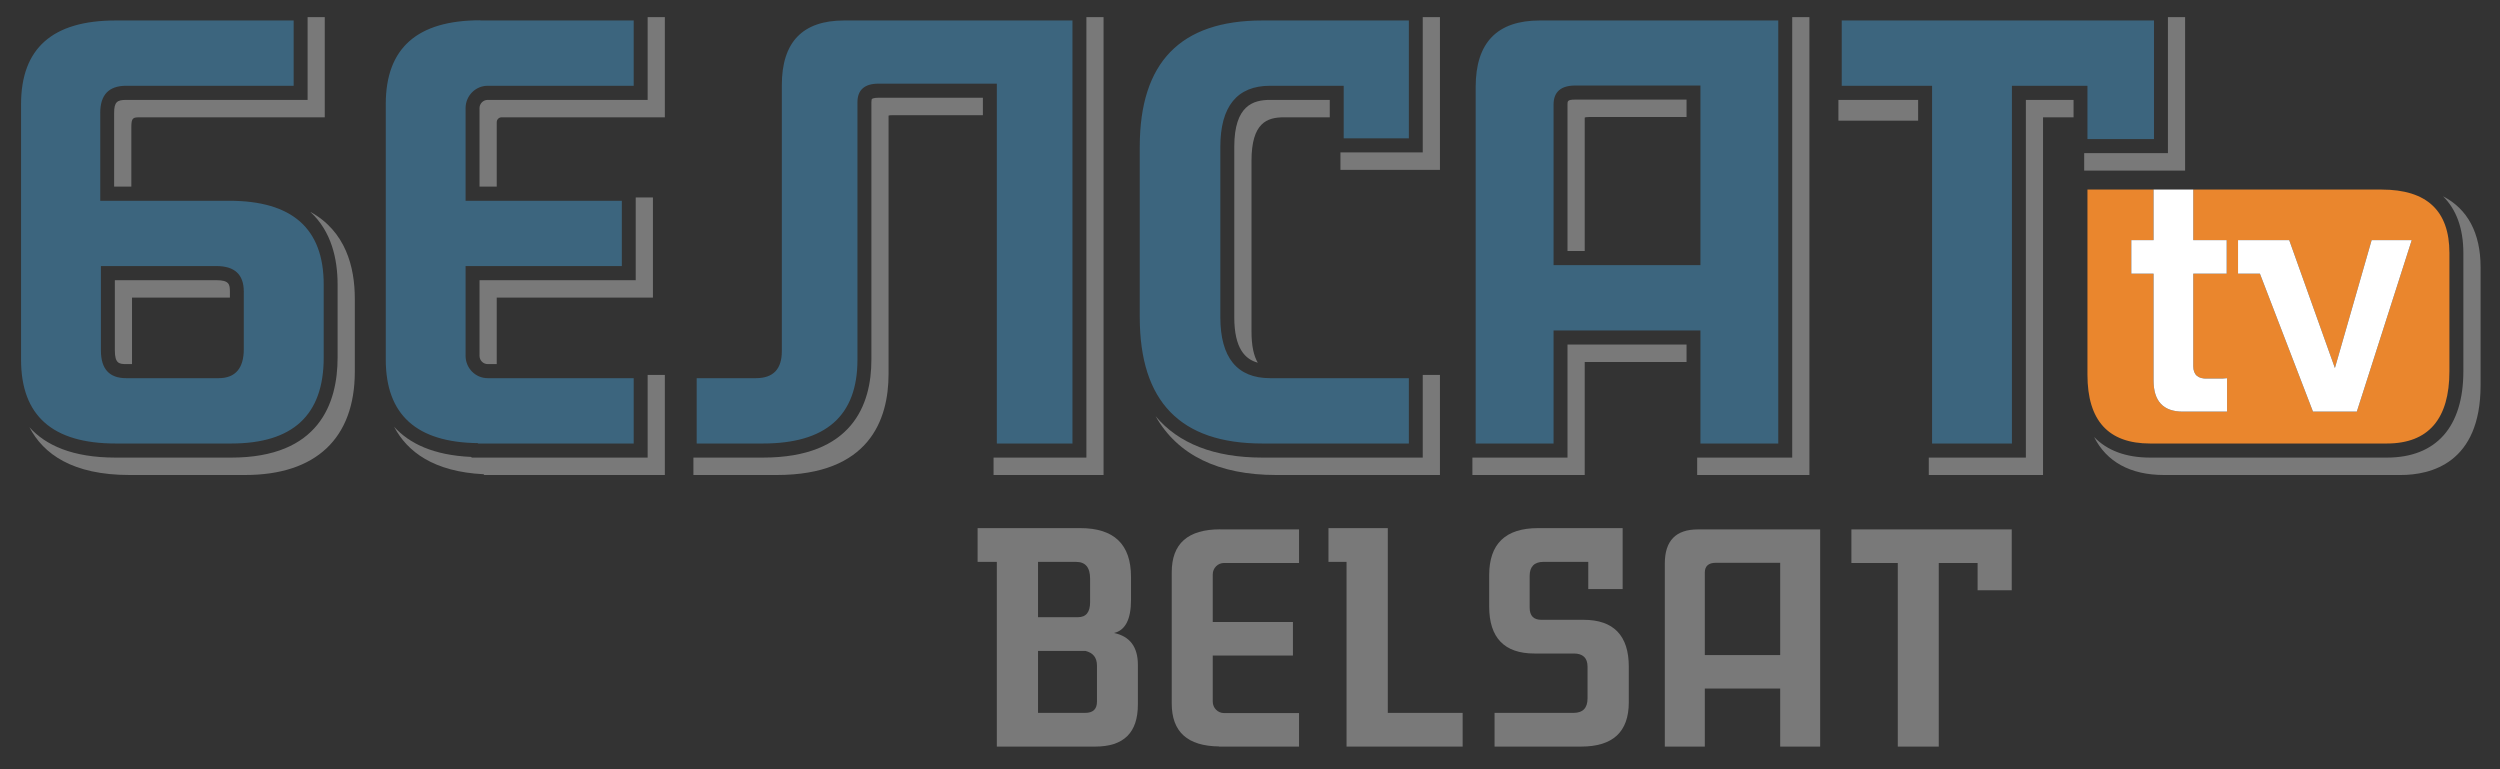 <?xml version="1.0" encoding="UTF-8"?>
<svg width="52px" height="16px" viewBox="0 0 52 16" version="1.1" xmlns="http://www.w3.org/2000/svg" xmlns:xlink="http://www.w3.org/1999/xlink">
    <rect x="0" y="0" width="52" height="16" fill="#333333" stroke="none"/>
    <!-- Generator: Sketch 50.2 (55047) - http://www.bohemiancoding.com/sketch -->
    <title>Group 24</title>
    <desc>Created with Sketch.</desc>
    <defs></defs>
    <g id="Transmisje" stroke="none" stroke-width="1" fill="none" fill-rule="evenodd">
        <g id="TVP-Russia-2018-@1366-v2-transmisja-zakończona-rozwiń" transform="translate(-1232, -8730)">
            <g id="Group-24" transform="translate(1232, 8730)">
                <g id="Group">
                    <path d="M26.257,9.518 C25.258,9.518 24.513,9.225 24.037,8.658 C24.493,9.463 25.339,9.88 26.546,9.88 L29.951,9.88 L29.951,7.798 L29.593,7.798 L29.593,9.518 L26.257,9.518" id="Fill-1" fill="#797979"></path>
                    <path d="M26.417,2.078 C26.071,2.078 25.673,2.189 25.673,3.054 L25.673,6.597 C25.673,7.252 25.901,7.474 26.162,7.544 C26.081,7.408 26.031,7.202 26.031,6.89 L26.031,3.347 C26.031,2.55 26.356,2.44 26.707,2.44 C26.707,2.44 27.24,2.44 27.659,2.44 C27.659,2.301 27.659,2.169 27.659,2.078 C27.278,2.078 26.417,2.078 26.417,2.078" id="Fill-2" fill="#797979"></path>
                    <path d="M32.604,7.167 C32.604,7.616 32.604,9.518 32.604,9.518 L30.626,9.518 L30.626,9.88 L32.962,9.88 C32.962,9.88 32.962,8.047 32.962,7.529 L35.08,7.529 C35.08,7.375 35.08,7.247 35.08,7.167 L32.604,7.167" id="Fill-3" fill="#797979"></path>
                    <path d="M18.272,2.033 C18.177,2.033 18.14,2.054 18.135,2.059 C18.133,2.062 18.125,2.081 18.125,2.125 L18.125,7.483 C18.125,8.411 17.733,9.518 15.868,9.518 L14.423,9.518 L14.423,9.88 L16.157,9.88 C18.079,9.88 18.482,8.736 18.482,7.776 L18.482,2.418 C18.482,2.411 18.483,2.408 18.483,2.403 C18.498,2.399 18.522,2.396 18.562,2.396 C18.562,2.396 19.796,2.396 20.444,2.396 C20.444,2.216 20.444,2.09 20.444,2.033 C19.993,2.033 18.272,2.033 18.272,2.033" id="Fill-4" fill="#797979"></path>
                    <path d="M29.593,3.17 L27.881,3.17 C27.881,3.374 27.881,3.533 27.881,3.533 L29.951,3.533 L29.951,0.357 L29.593,0.357 L29.593,3.17" id="Fill-5" fill="#797979"></path>
                    <path d="M13.471,2.078 L10.144,2.078 C10.05,2.078 9.974,2.155 9.974,2.25 C9.974,2.25 9.974,3.461 9.974,3.882 C10.047,3.882 10.172,3.882 10.332,3.882 C10.332,3.354 10.332,2.543 10.332,2.543 C10.332,2.486 10.377,2.44 10.433,2.44 L13.829,2.44 L13.829,0.357 L13.471,0.357 L13.471,2.078" id="Fill-6" fill="#797979"></path>
                    <path d="M6.453,4.406 C6.897,4.812 7.022,5.393 7.022,5.918 L7.022,7.438 C7.022,8.387 6.638,9.518 4.81,9.518 L2.405,9.518 C1.503,9.518 0.947,9.259 0.612,8.886 C0.903,9.445 1.51,9.88 2.695,9.88 L5.099,9.88 C6.57,9.88 7.38,9.117 7.38,7.731 L7.38,6.211 C7.38,5.553 7.19,4.809 6.453,4.406" id="Fill-7" fill="#797979"></path>
                    <path d="M2.624,7.573 L2.746,7.573 C2.746,7.469 2.746,6.618 2.746,6.19 C3.239,6.19 4.646,6.19 4.782,6.19 L4.782,6.065 C4.782,5.918 4.768,5.828 4.503,5.828 C4.503,5.828 2.837,5.828 2.389,5.828 C2.389,6.235 2.389,7.29 2.389,7.29 C2.389,7.559 2.478,7.573 2.624,7.573" id="Fill-8" fill="#797979"></path>
                    <path d="M32.963,2.444 C32.977,2.44 33.002,2.434 33.054,2.434 C33.054,2.434 34.404,2.434 35.08,2.434 L35.08,2.072 C34.622,2.072 32.764,2.072 32.764,2.072 C32.604,2.072 32.604,2.102 32.604,2.174 C32.604,2.174 32.604,4.733 32.604,5.221 L32.962,5.221 C32.962,4.412 32.962,2.468 32.962,2.468 C32.962,2.457 32.962,2.45 32.963,2.444" id="Fill-9" fill="#797979"></path>
                    <path d="M2.624,2.078 C2.44,2.078 2.374,2.118 2.374,2.346 C2.374,2.346 2.374,3.469 2.374,3.882 C2.455,3.882 2.58,3.882 2.732,3.882 C2.732,3.379 2.732,2.639 2.732,2.639 C2.732,2.448 2.769,2.44 2.914,2.44 L6.755,2.44 L6.755,0.357 L6.398,0.357 L6.398,2.078 L2.624,2.078" id="Fill-10" fill="#797979"></path>
                    <path d="M9.813,9.518 C9.813,9.518 9.803,9.507 9.8,9.504 C9.01,9.469 8.508,9.221 8.197,8.876 C8.471,9.397 9.02,9.812 10.059,9.864 C10.063,9.868 10.073,9.88 10.073,9.88 L13.829,9.88 L13.829,7.798 L13.471,7.798 L13.471,9.518 L9.813,9.518" id="Fill-11" fill="#797979"></path>
                    <path d="M9.974,5.828 C9.974,6.244 9.974,7.401 9.974,7.401 C9.974,7.496 10.05,7.573 10.144,7.573 L10.332,7.573 C10.332,7.286 10.332,6.562 10.332,6.19 C10.898,6.19 13.581,6.19 13.581,6.19 L13.581,4.107 C13.581,4.107 13.442,4.107 13.223,4.107 L13.223,5.828 C13.223,5.828 10.455,5.828 9.974,5.828" id="Fill-12" fill="#797979"></path>
                    <path d="M22.597,9.518 L20.666,9.518 C20.666,9.747 20.666,9.88 20.666,9.88 L22.954,9.88 L22.954,0.357 L22.597,0.357 L22.597,9.518" id="Fill-13" fill="#797979"></path>
                    <path d="M43.351,3.185 C43.351,3.389 43.351,3.548 43.351,3.548 L45.45,3.548 L45.45,0.357 L45.093,0.357 L45.093,3.185 L43.351,3.185" id="Fill-14" fill="#797979"></path>
                    <path d="M38.239,2.078 L38.239,2.51 C38.239,2.51 39.312,2.51 39.897,2.51 C39.897,2.296 39.897,2.145 39.897,2.078 C39.583,2.078 38.665,2.078 38.239,2.078" id="Fill-15" fill="#797979"></path>
                    <path d="M43.13,2.078 L42.138,2.078 C42.138,2.619 42.138,9.518 42.138,9.518 L40.119,9.518 C40.119,9.748 40.119,9.88 40.119,9.88 L42.495,9.88 C42.495,9.88 42.495,3.096 42.495,2.44 L43.13,2.44 C43.13,2.3 43.13,2.169 43.13,2.078" id="Fill-16" fill="#797979"></path>
                    <path d="M37.278,9.518 L35.301,9.518 C35.301,9.736 35.301,9.88 35.301,9.88 L37.636,9.88 L37.636,0.357 L37.278,0.357 L37.278,9.518" id="Fill-17" fill="#797979"></path>
                    <path d="M50.815,4.083 C51.092,4.356 51.238,4.753 51.238,5.263 L51.238,7.721 C51.238,8.88 50.673,9.518 49.646,9.518 L44.722,9.518 C44.219,9.518 43.827,9.37 43.557,9.089 C43.815,9.604 44.309,9.88 45.012,9.88 L49.936,9.88 C50.556,9.88 51.596,9.638 51.596,8.015 L51.596,5.556 C51.596,4.844 51.323,4.344 50.815,4.083" id="Fill-18" fill="#797979"></path>
                    <path d="M34.628,11.722 L34.628,15.529 L35.46,15.529 L35.46,14.322 L37.028,14.322 L37.028,15.529 L37.859,15.529 L37.859,11.012 L35.313,11.012 C34.859,11.012 34.628,11.246 34.628,11.722 Z M35.46,11.909 C35.46,11.776 35.537,11.706 35.69,11.706 L37.028,11.706 L37.028,13.625 L35.46,13.625 L35.46,11.909 Z M41.134,12.277 L41.844,12.277 L41.844,11.012 L38.509,11.012 L38.509,11.71 L39.474,11.71 L39.474,15.529 L40.326,15.529 L40.326,11.71 L41.134,11.71 L41.134,12.277 Z" id="Fill-19" fill="#797979"></path>
                    <path d="M23.171,13.166 C23.502,13.235 23.668,13.456 23.668,13.829 L23.668,14.653 C23.668,15.24 23.375,15.529 22.78,15.529 L20.734,15.529 L20.734,11.687 L20.334,11.687 L20.334,10.985 L22.471,10.985 C23.171,10.985 23.525,11.321 23.525,11.999 L23.525,12.479 C23.525,12.884 23.405,13.112 23.171,13.166 Z M21.591,12.838 L22.419,12.838 C22.592,12.838 22.674,12.732 22.674,12.526 L22.674,12.037 C22.674,11.801 22.577,11.687 22.381,11.687 L21.591,11.687 L21.591,12.838 Z M21.591,14.828 L22.569,14.828 C22.735,14.828 22.817,14.752 22.817,14.592 L22.817,13.845 C22.817,13.676 22.735,13.578 22.577,13.539 L21.591,13.539 L21.591,14.828 Z" id="Fill-20" fill="#797979"></path>
                    <polyline id="Fill-21" fill="#797979" points="30.423 15.529 28.008 15.529 28.008 11.687 27.632 11.687 27.632 10.985 28.866 10.985 28.866 14.828 30.423 14.828 30.423 15.529"></polyline>
                    <path d="M33.036,12.252 L33.036,11.687 L32.103,11.687 C31.915,11.687 31.817,11.786 31.817,11.976 L31.817,12.64 C31.817,12.808 31.9,12.892 32.058,12.892 L32.938,12.892 C33.563,12.892 33.879,13.219 33.879,13.867 L33.879,14.606 C33.879,15.225 33.547,15.529 32.886,15.529 L31.087,15.529 L31.087,14.828 L32.728,14.828 C32.923,14.828 33.021,14.729 33.021,14.523 L33.021,13.867 C33.021,13.684 32.923,13.593 32.736,13.593 L31.915,13.593 C31.291,13.593 30.975,13.265 30.975,12.617 L30.975,11.962 C30.975,11.313 31.313,10.985 31.99,10.985 L33.751,10.985 L33.751,12.252 L33.036,12.252" id="Fill-22" fill="#797979"></path>
                    <path d="M25.382,11.01 C24.708,11.01 24.372,11.306 24.372,11.904 L24.372,14.633 C24.372,15.224 24.701,15.518 25.356,15.526 L25.359,15.529 L27.02,15.529 L27.02,14.832 L25.46,14.832 C25.33,14.832 25.225,14.725 25.225,14.594 L25.225,13.635 L26.893,13.635 L26.893,12.937 L25.225,12.937 L25.225,11.948 C25.225,11.816 25.33,11.71 25.46,11.71 L27.02,11.71 L27.02,11.012 L25.382,11.012 L25.382,11.01" id="Fill-23" fill="#797979"></path>
                    <path d="M16.262,1.77 L16.262,7.305 C16.262,7.674 16.087,7.866 15.723,7.866 L14.491,7.866 L14.491,9.225 L15.868,9.225 C17.179,9.225 17.835,8.649 17.835,7.483 L17.835,2.125 C17.835,1.873 17.981,1.74 18.272,1.74 L20.734,1.74 L20.734,9.225 L22.307,9.225 L22.307,0.426 L17.558,0.426 C16.699,0.426 16.262,0.87 16.262,1.77 Z M4.766,4.176 L2.085,4.176 L2.085,2.346 C2.085,1.977 2.26,1.784 2.624,1.784 L6.108,1.784 L6.108,0.426 L2.405,0.426 C1.094,0.426 0.438,1.002 0.438,2.168 L0.438,7.482 C0.438,8.649 1.094,9.225 2.405,9.225 L4.81,9.225 C6.091,9.225 6.733,8.634 6.733,7.438 L6.733,5.918 C6.733,4.751 6.077,4.176 4.766,4.176 Z M5.071,7.261 C5.071,7.659 4.897,7.866 4.547,7.866 L2.624,7.866 C2.274,7.866 2.099,7.675 2.099,7.29 L2.099,5.534 L4.503,5.534 C4.882,5.534 5.071,5.711 5.071,6.065 L5.071,7.261 Z M23.707,3.054 L23.707,6.597 C23.707,8.354 24.553,9.225 26.257,9.225 L29.304,9.225 L29.304,7.866 L26.417,7.866 C25.732,7.866 25.383,7.438 25.383,6.597 L25.383,3.054 C25.383,2.213 25.732,1.784 26.417,1.784 L27.949,1.784 L27.949,2.877 L29.304,2.877 L29.304,0.426 L26.257,0.426 C24.553,0.426 23.707,1.297 23.707,3.054 Z M9.991,0.422 C8.68,0.422 8.024,0.998 8.024,2.164 L8.024,7.478 C8.024,8.628 8.664,9.202 9.94,9.217 L9.946,9.225 L13.181,9.225 L13.181,7.866 L10.144,7.866 C9.89,7.866 9.684,7.658 9.684,7.401 L9.684,5.534 L12.934,5.534 L12.934,4.176 L9.684,4.176 L9.684,2.25 C9.684,1.993 9.89,1.784 10.144,1.784 L13.181,1.784 L13.181,0.426 L9.991,0.426 L9.991,0.422 Z M30.694,1.809 L30.694,9.225 L32.314,9.225 L32.314,6.873 L35.369,6.873 L35.369,9.225 L36.988,9.225 L36.988,0.426 L32.029,0.426 C31.144,0.426 30.694,0.883 30.694,1.809 Z M32.314,2.174 C32.314,1.915 32.465,1.779 32.764,1.779 L35.369,1.779 L35.369,5.515 L32.314,5.515 L32.314,2.174 Z M43.419,2.892 L44.803,2.892 L44.803,0.426 L38.308,0.426 L38.308,1.784 L40.187,1.784 L40.187,9.225 L41.848,9.225 L41.848,1.784 L43.419,1.784 L43.419,2.892 Z" id="Fill-24" fill="#3C657E"></path>
                    <path d="M49.537,3.943 L45.62,3.943 L45.62,4.995 L46.315,4.995 L46.315,5.692 L45.62,5.692 L45.62,7.616 C45.62,7.796 45.72,7.882 45.913,7.874 L46.137,7.874 C46.206,7.874 46.269,7.874 46.323,7.866 L46.323,8.562 L45.404,8.562 C44.994,8.562 44.794,8.344 44.794,7.913 L44.794,5.692 L44.331,5.692 L44.331,4.995 L44.794,4.995 L44.794,3.943 L43.419,3.943 L43.419,7.794 C43.419,8.748 43.854,9.225 44.722,9.225 L49.646,9.225 C50.515,9.225 50.948,8.71 50.948,7.721 L50.948,5.263 C50.948,4.384 50.479,3.943 49.537,3.943 Z M49.022,8.562 L48.11,8.562 L47.006,5.692 L46.551,5.692 L46.551,4.995 L47.616,4.995 L48.566,7.655 L49.33,4.995 L50.164,4.995 L49.022,8.562 Z" id="Fill-25" fill="#EA862D"></path>
                    <path d="M44.331,4.995 L44.331,5.692 L44.794,5.692 L44.794,7.913 C44.794,8.344 44.994,8.562 45.404,8.562 L46.323,8.562 L46.323,7.866 C46.269,7.874 46.206,7.874 46.137,7.874 L45.913,7.874 C45.72,7.882 45.62,7.796 45.62,7.616 L45.62,5.692 L46.315,5.692 L46.315,4.995 L45.62,4.995 L45.62,3.943 L44.794,3.943 L44.794,4.995 L44.331,4.995" id="Fill-26" fill="#FFFFFF"></path>
                    <polyline id="Fill-27" fill="#FFFFFF" points="48.566 7.655 47.616 4.995 46.551 4.995 46.551 5.692 47.006 5.692 48.11 8.562 49.022 8.562 50.164 4.995 49.33 4.995 48.566 7.655"></polyline>
                </g>
            </g>
        </g>
    </g>
</svg>